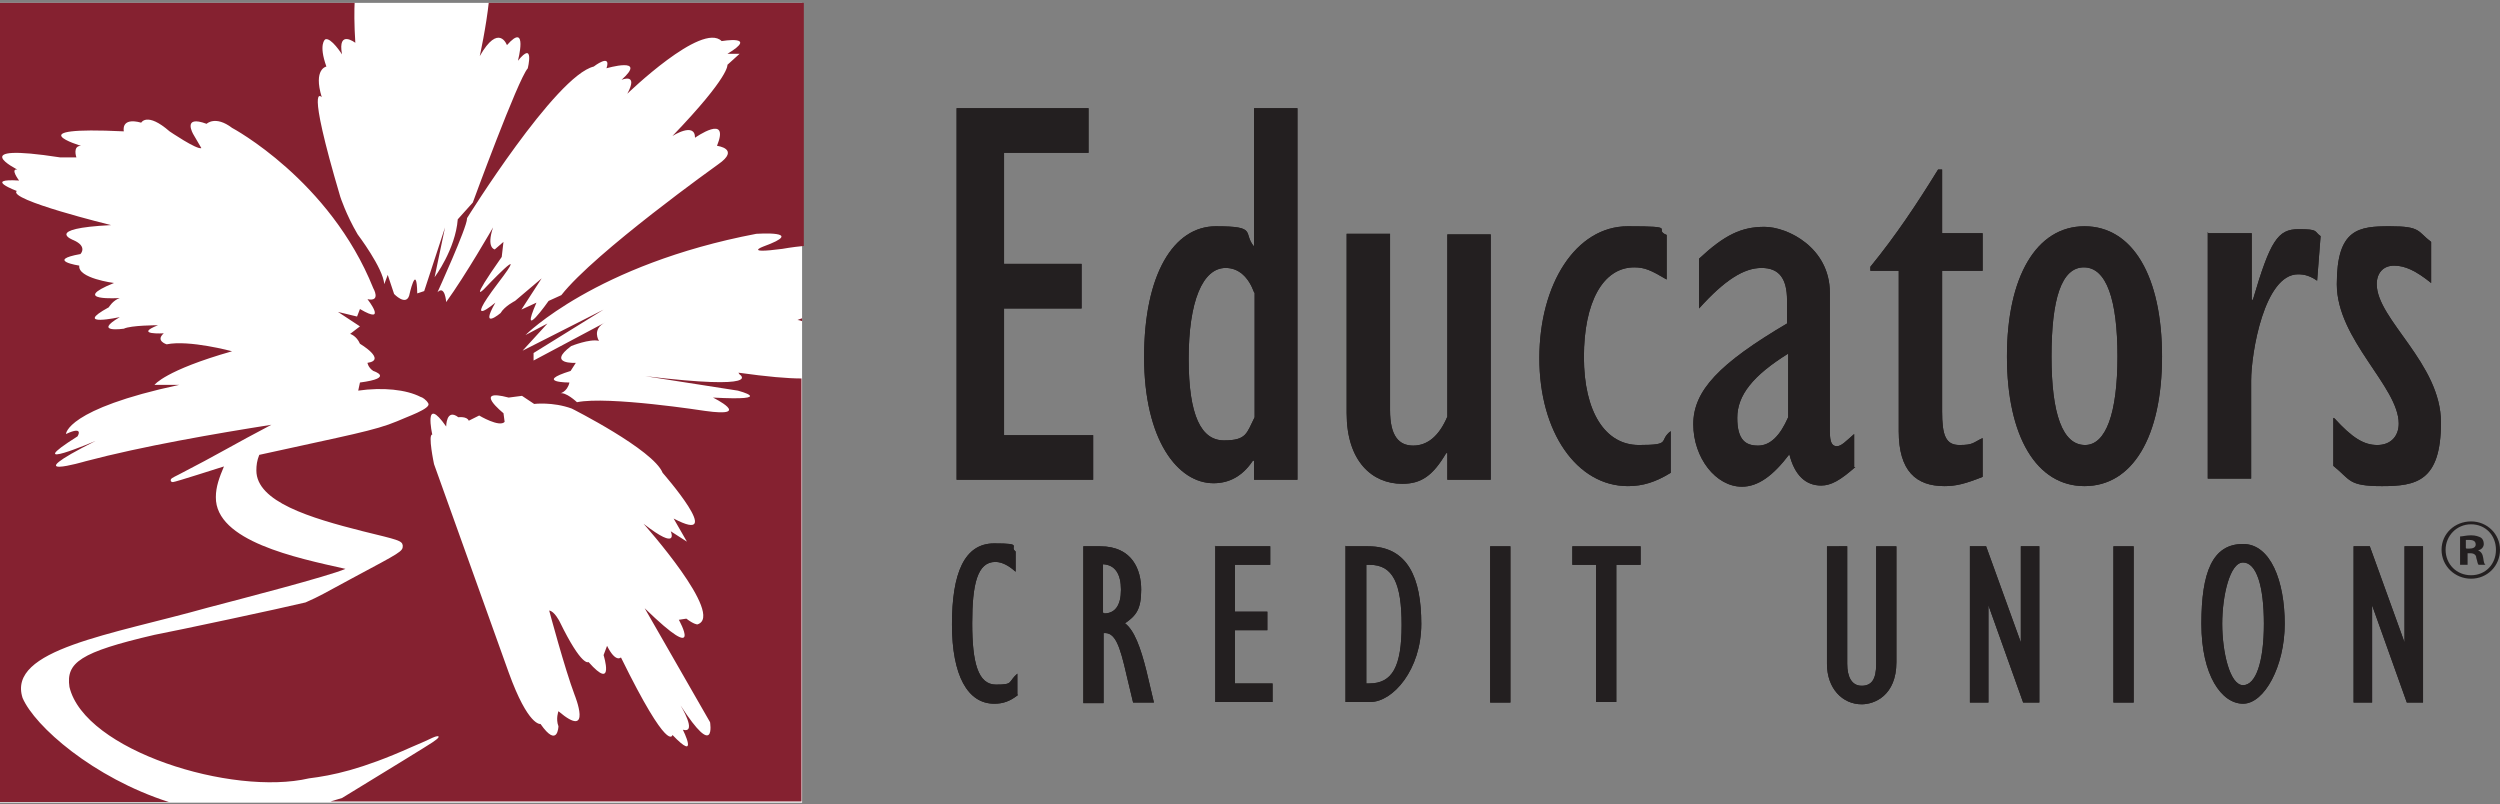 <svg fill="none" height="139" viewBox="0 0 432 139" width="432" xmlns="http://www.w3.org/2000/svg" xmlns:xlink="http://www.w3.org/1999/xlink"><rect x="0" y="0" width="432" height="139" fill="#808080" stroke="none"/><clipPath id="a"><path d="m0 .5h432v138.3h-432z"/></clipPath><g clip-path="url(#a)"><path d="m138.6.1h-138.6v138.6h138.6z" fill="#fff"/><path d="m165.2 18.7h22.9v7.7h-14.6v19.2h13.4v7.7h-13.4v21.9h15.4v7.7h-23.6v-64.2z" fill="#231f20"/><path d="m216.7 82.9v-3.3h-.2c-1.8 2.7-4.1 3.9-6.8 3.9-6.2 0-12-7.5-12-21.8s5.1-22.6 12.4-22.6 4.6 1.1 6.6 3.5v-23.9h7.5v64.2zm0-32.4c-1-2.7-2.7-4.2-4.9-4.2-4 0-6.4 5.8-6.4 15.7s2.2 14.1 6.1 14.1 3.9-1.2 5.3-4v-21.5z" fill="#231f20"/><path d="m257.6 82.9h-7.5v-4.6h-.2c-2.3 3.9-4.3 5.3-7.6 5.3-5.2 0-9.6-3.9-9.6-12.2v-31h7.5v30.5c0 4.4 1.5 6.1 4 6.1s4.5-1.7 5.9-5v-31.5h7.5v42.6z" fill="#231f20"/><path d="m288.7 81.7c-2.6 1.6-4.8 2.3-7.4 2.3-8.8 0-15.3-9.3-15.3-22.1s6.3-22.8 15.3-22.8 4.2.5 6.7 1.5v7.7c-2.7-1.6-3.8-2.1-5.6-2.1-5.4 0-8.7 6-8.7 15.5s3.7 15.2 9.5 15.2 3.3-.7 5.5-2.4z" fill="#231f20"/><path d="m320.6 80.7c-2.6 2.3-4.2 3.2-5.9 3.2-2.7 0-4.6-1.8-5.5-5.4-2.8 3.7-5.4 5.6-8.2 5.6-4.5 0-8.4-5-8.4-10.8s4.5-10.5 16.2-17.4v-4c0-3.8-1.4-5.6-4.4-5.6s-6.3 2-10.8 7v-8.6c4.4-4.1 7.3-5.5 11.3-5.5s11.3 3.6 11.3 11.4v24c0 1.9.4 2.5 1.2 2.5s1.5-.8 3-2.1v5.7zm-11.6-19.6c-6.1 3.8-8.8 7.2-8.8 11.1s1.5 4.8 3.6 4.8 3.8-1.7 5.2-4.9z" fill="#231f20"/><path d="m342.6 82.4c-3 1.2-4.6 1.6-6.6 1.6-4.9 0-7.9-2.6-7.9-9.5v-27.7h-4.9v-.7c4.4-5.4 8-10.8 11.7-16.8h.7v11h7v6.5h-7v24.3c0 4.1.6 5.8 3 5.8s2.3-.4 4-1.2v6.6z" fill="#231f20"/><path d="m360.2 39.1c8.3 0 13.4 8.6 13.4 22.5s-5.1 22.4-13.4 22.4-13.4-8.6-13.4-22.4 5.1-22.5 13.4-22.5zm.1 37.8c3.6 0 5.6-5.5 5.6-15.3s-1.9-15.4-5.8-15.4-5.6 5.5-5.6 15.4 1.9 15.3 5.8 15.3z" fill="#231f20"/><path d="m381.6 40.3h7.5v11.5h.2c3-10.2 4.3-12.2 7.9-12.2s2.6.4 3.8 1.2l-.6 7.7c-1.2-.8-2.1-1.1-3.3-1.1-5.8 0-8.1 13.5-8.1 18.4v16.9h-7.5v-42.6z" fill="#231f20"/><path d="m403.4 72.3c3.1 3.4 5.1 4.6 7.4 4.6s3.7-1.5 3.7-3.7c0-6.4-10.7-14.5-10.7-24.1s3.8-10 9.2-10 4.7.9 7.1 2.7v7.1c-2.6-2.1-4.5-3-6.4-3s-3 1.3-3 3.2c0 6.1 11.1 13.7 11.1 23.9s-4.3 11-10.2 11-5.4-1.1-8.4-3.5v-8.3z" fill="#231f20"/><path d="m175.9 120.1c-1.4 1.1-2.6 1.5-4.1 1.5-4.6 0-7.3-4.9-7.3-13.7 0-8.8 2.1-14 7.3-14s2.5.5 3.7 1.4v3.5c-1.1-1-2.3-1.7-3.5-1.7-3.1 0-4 3.8-4 10.6s1 10.6 4.1 10.6 2-.4 3.7-1.9v3.6z" fill="#231f20"/><path d="m187.2 94.4h2.9c5.6 0 7.1 4.1 7.1 7.5 0 3.4-.9 4.5-2.8 5.8 1.6 1.2 2.7 4.2 3.7 8.2l1.3 5.5h-3.6l-1.1-4.6c-1.2-5.3-2-7.6-4-7.4v12.1h-3.5v-27zm3.6 11.6c1.9 0 2.9-1.4 2.9-4.1 0-2.7-1-4.3-3.1-4.4v8.4h.2z" fill="#231f20"/><path d="m209.9 94.4h9.6v3.2h-6.1v8.1h5.6v3.2h-5.6v9.2h6.5v3.2h-9.9v-27z" fill="#231f20"/><path d="m232.6 94.4h3.8c6.9 0 9.2 5.5 9.2 13.4 0 7.9-4.9 13.5-8.8 13.5h-4.3v-27zm4 23.7c4 0 5.6-2.9 5.6-10.1s-1.5-10.4-5.5-10.4h-.6v20.5z" fill="#231f20"/><path d="m257.5 94.4h3.5v27h-3.5z" fill="#231f20"/><path d="m275.9 97.6h-4.2v-3.2h11.8v3.2h-4.2v23.7h-3.5v-23.7z" fill="#231f20"/><path d="m319.2 94.4v20.3c0 2.3.8 3.8 2.5 3.8s2.5-1.1 2.5-3.7v-20.4h3.5v20c0 5.8-3.8 7.3-6 7.3-3.3 0-6-2.7-6-7v-20.3z" fill="#231f20"/><path d="m340.4 94.4h2.8l6 16.6v-16.6h3.2v27h-2.8l-6-16.8v16.8h-3.2z" fill="#231f20"/><path d="m365.2 94.4h3.5v27h-3.5z" fill="#231f20"/><path d="m387.6 94c4.8 0 7.2 6.5 7.2 13.8s-3.5 13.8-7.2 13.8-7.2-4.9-7.2-13.8 1.9-13.8 7.2-13.8zm0 24.4c2.2 0 3.6-4 3.6-10.6s-1.3-10.6-3.6-10.6-3.6 5.8-3.6 10.6 1.3 10.6 3.6 10.6z" fill="#231f20"/><path d="m406.7 94.4h2.8l6 16.6v-16.6h3.2v27h-2.8l-6-16.8v16.8h-3.2z" fill="#231f20"/><path d="m127.8 64.7s4.5 2.8-16.3.3l16 2.5s6.9 1.8-4.3 1.2c0 0 7.1 3.5-1.4 2.3 0 0-16.7-2.6-22.1-1.5 0 0-2-1.9-3-1.5 0 0 1.3-.2 1.7-1.9 0 0-6.2 0 .2-2l.9-1.4s-5.1.3-.8-2.9c0 0 3.2-1.3 4.8-.9 0 0-1.3-2 1.1-3.2l-12.4 6.6v-1.3l12.1-7.5-14 7.1 4.3-4.7-3.8 2s12.1-12.2 39.9-17.5c0 0 8.9-.6 1.2 2.2 0 0-3.5 1.3 3.3.4 0 0 1.6-.3 3.7-.5v-42.4h-54.4c-.5 4.7-1.6 9.6-1.6 9.6 3.3-5.8 4.7-1.9 4.7-1.9 3.7-4.2 1.9 2.7 1.9 2.7 2.9-3.6 1.7 1.3 1.7 1.3-1.7 1.9-9.5 23.2-9.5 23.2l-2.6 2.9c-.4 5.2-4 10-4 10l1.8-8.6-3.6 11-1.2.4c-.1-5.6-1.4.4-1.4.4-.6 1.8-2.6-.3-2.6-.3l-1.1-3.3-.6 1.6c-.2-2.8-4.6-8.6-4.6-8.6-2-3.4-3-6.5-3-6.5-6.1-20.6-3.2-17.2-3.2-17.2-1.5-4.9.8-5.3.8-5.3-1.4-3.9-.2-4.7-.2-4.7 1-.4 2.9 2.6 2.9 2.6-.8-4.4 2.3-2 2.3-2-.2-3.2-.2-5.6-.1-7.4h-61.3v138.6h29.2c-13.1-4.2-23.2-13.1-25.3-18-2.7-8.4 15.3-10.9 32-15.6 5.7-1.5 20.8-5.4 23.8-6.7-8.5-1.9-22.5-4.8-22.4-12.4 0-1.8.6-3.4 1.4-5.3-1 .3-8.4 2.7-8.8 2.7-.1 0-.4 0-.4-.3s.2-.4 1.4-1c6.8-3.5 9.5-5.2 16-8.6-9.5 1.5-22.3 3.7-32.1 6.3 0 0-12.6 3.7 1.7-3.5 0 0-13.4 5.7-3.1-.8 0 0 1.2-1.9-2-.4 0 0 0-4.3 19.6-8.5h-4.3s1.8-2.5 13.4-5.8c0 0-7.4-2-11.3-1.2 0 0-2-.6-.5-1.9 0 0-5.3.3-1-1.4 0 0-4.7 0-5.9.6 0 0-5.5.8-.7-2 0 0-8.3 1.8-1.9-1.7 0 0 .7-1.2 1.9-1.6 0 0-8.9.6-1-2.6 0 0-6.3-.8-6-3 0 0-5.9-.9.2-2 0 0 1.3-1.3-1.2-2.4 0 0-5.4-2 6.5-2.6 0 0-18-4.4-16.3-5.9 0 0-5.9-2.2.4-1.8 0 0-1.6-2.1-.3-1.9 0 0-9.4-4.7 7.4-2.1h2.8s-.7-2 .8-2c0 0-11.4-3.4 7.4-2.5 0 0-.6-2.5 3-1.5 0 0 1-1.9 4.9 1.5 0 0 4.7 3.2 5.5 2.9 0 0-.8-1.4-1.4-2.4 0 0-2-3.4 2.3-1.8 0 0 1.5-1.5 4.4.7 0 0 16.9 9 24.4 27.7 0 0 1.4 2.4-1 1.9 0 0 3.6 4.6-1.3 1.7l-.5 1.3-3.3-.8 3.8 2.5-1.7 1.3s1.1.3 1.7 1.7c0 0 4.7 2.8 1.3 3.3 0 0 .1.8 1 1.4 0 0 3.8 1.2-2.3 2l-.3 1.4c4.2-.6 8.3-.2 10.8 1.1.2 0 1 .5 1.3 1.1.6.9-3.9 2.4-5.4 3.1-3.8 1.6-8.4 2.4-23.8 5.8-.4 1-.5 1.8-.5 2.7 0 5.4 9.3 8.2 18.4 10.5 6.1 1.5 6.8 1.6 6.9 2.5 0 1-.3 1.1-8.7 5.6-5 2.7-5.6 3.1-8.1 4.2-4.1 1-22.4 4.9-26.1 5.6-12.9 3-15.3 4.8-14.7 9 2.6 11 28.1 18.9 41.4 15.8 4-.5 9-1.5 17.7-5.4 3.1-1.3 3.5-1.6 4.1-1.8s.6 0 .6 0c0 .3-.7.7-1.1 1s-7.9 4.9-15.6 9.6c-.7.2-1.3.4-2 .6h81.4v-73.1c-2.4 0-5.9-.3-10.9-1zm-47.1-27s15.3-24.6 21.9-26.2c0 0 3.1-2.4 2.2.3 0 0 7.2-2.1 2.6 2 0 0 3-1.3 1 2.4 0 0 12.9-12.5 16.3-9.1 0 0 6.5-1.1 1 2.2h2.1l-2.1 1.9s.5 1.9-9.5 12.3c0 0 3.9-2.5 3.9.3 0 0 6.1-4.3 3.8 1.4 0 0 4.1.5.2 3.2 0 0-21.3 15.2-27.1 22.6l-2.2 1s-5.2 7.4-2.1.3l-2.6 1.2 3.5-5.4-4.6 3.9s-1.8.9-2.5 2.1c0 0-3.7 3.1-.9-1.8 0 0-5.8 4.9.4-3.3 6.2-8.1-2.4 1-2.4 1s-2.8 2.8 3.1-5.6l.3-2.6-1.5 1.3s-1.5-.2-.3-3.8c0 0-4.7 8.2-8.1 12.9 0 0-.2-3-1.5-1.7 0 0 5.1-11.2 5.1-12.7zm36.9 84.2s3 4.9.4 4.2c0 0 2.9 5.8-1.8.9 0 0-.6 3.5-8.9-13.4 0 0-.9 1-2.4-2l-.6 1.6s2 6.4-2.6 1.2c0 0-1.1 1-5-7 0 0-.9-1.8-1.8-1.9 0 0 2.7 10.1 4.4 14.6 0 0 3.2 7.9-2.8 2.8 0 0-.5 1.3 0 2.6 0 0-.1 3.9-3.1-.4 0 0-2.1.5-5.5-8.9l-12.9-36s-1.1-5.2-.3-5.1c0 0-1.6-7.1 2.4-1.4 0 0 0-3.2 2.1-1.6 0 0 1.5-.2 1.8.6l1.8-.9s3.5 2.1 4.4 1.1l-.2-1.5s-5.5-4.4.9-2.7l2.3-.3 2.1 1.4s3.2-.4 6.5.8c0 0 14.1 7.1 15.7 11.1 0 0 11.2 12.8 1.9 7.9l2.3 4-2.8-1.8s1.6 3.6-4.7-1.3c0 0 14.2 15.9 9.3 17.4 0 0-.6 0-1.9-1l-1.3.2s4.6 8.2-5.9-2l11.3 19.7s1.1 6.7-5.1-2.9z" fill="#852130"/><path d="m138.6 55.5v-.5c-.3.1-.6.2-.8.3 0 0 .3 0 .8.2z" fill="#852130"/><g fill="#231f20"><path d="m165.2 18.7h22.9v7.7h-14.6v19.2h13.4v7.7h-13.4v21.9h15.4v7.7h-23.6v-64.2z"/><path d="m216.7 82.9v-3.3h-.2c-1.8 2.7-4.1 3.9-6.8 3.9-6.2 0-12-7.5-12-21.8s5.1-22.6 12.4-22.6 4.6 1.1 6.6 3.5v-23.9h7.5v64.2zm0-32.4c-1-2.7-2.7-4.2-4.9-4.2-4 0-6.4 5.8-6.4 15.7s2.2 14.1 6.1 14.1 3.9-1.2 5.3-4v-21.5z"/><path d="m257.6 82.9h-7.5v-4.6h-.2c-2.3 3.9-4.3 5.3-7.6 5.3-5.2 0-9.6-3.9-9.6-12.2v-31h7.5v30.5c0 4.4 1.5 6.1 4 6.1s4.5-1.7 5.9-5v-31.5h7.5v42.6z"/><path d="m288.7 81.7c-2.6 1.6-4.8 2.3-7.4 2.3-8.8 0-15.3-9.3-15.3-22.1s6.3-22.8 15.3-22.8 4.2.5 6.7 1.5v7.7c-2.7-1.6-3.8-2.1-5.6-2.1-5.4 0-8.7 6-8.7 15.5s3.7 15.2 9.5 15.2 3.3-.7 5.5-2.4z"/><path d="m320.6 80.7c-2.6 2.3-4.2 3.2-5.9 3.2-2.7 0-4.6-1.8-5.5-5.4-2.8 3.7-5.4 5.6-8.2 5.6-4.5 0-8.4-5-8.4-10.8s4.5-10.5 16.2-17.4v-4c0-3.8-1.4-5.6-4.4-5.6s-6.3 2-10.8 7v-8.6c4.4-4.1 7.3-5.5 11.3-5.5s11.3 3.6 11.3 11.4v24c0 1.9.4 2.5 1.2 2.5s1.5-.8 3-2.1v5.7zm-11.6-19.6c-6.1 3.8-8.8 7.2-8.8 11.1s1.5 4.8 3.6 4.8 3.8-1.7 5.2-4.9z"/><path d="m342.6 82.4c-3 1.2-4.6 1.6-6.6 1.6-4.9 0-7.9-2.6-7.9-9.5v-27.7h-4.9v-.7c4.4-5.4 8-10.8 11.7-16.8h.7v11h7v6.5h-7v24.3c0 4.1.6 5.8 3 5.8s2.3-.4 4-1.2v6.6z"/><path d="m360.2 39.1c8.3 0 13.4 8.6 13.4 22.5s-5.1 22.4-13.4 22.4-13.4-8.6-13.4-22.4 5.1-22.5 13.4-22.5zm.1 37.8c3.6 0 5.6-5.5 5.6-15.3s-1.9-15.4-5.8-15.4-5.6 5.5-5.6 15.4 1.9 15.3 5.8 15.3z"/><path d="m381.6 40.3h7.5v11.5h.2c3-10.2 4.3-12.2 7.9-12.2s2.6.4 3.8 1.2l-.6 7.7c-1.2-.8-2.1-1.1-3.3-1.1-5.8 0-8.1 13.5-8.1 18.4v16.9h-7.5v-42.6z"/><path d="m403.4 72.3c3.1 3.4 5.1 4.6 7.4 4.6s3.7-1.5 3.7-3.7c0-6.4-10.7-14.5-10.7-24.1s3.8-10 9.2-10 4.7.9 7.1 2.7v7.1c-2.6-2.1-4.5-3-6.4-3s-3 1.3-3 3.2c0 6.1 11.1 13.7 11.1 23.9s-4.3 11-10.2 11-5.4-1.1-8.4-3.5v-8.3z"/><path d="m175.9 120.1c-1.4 1.1-2.6 1.5-4.1 1.5-4.6 0-7.3-4.9-7.3-13.7 0-8.8 2.1-14 7.3-14s2.5.5 3.7 1.4v3.5c-1.1-1-2.3-1.7-3.5-1.7-3.1 0-4 3.8-4 10.6s1 10.6 4.1 10.6 2-.4 3.7-1.9v3.6z"/><path d="m187.2 94.4h2.9c5.6 0 7.1 4.1 7.1 7.5 0 3.4-.9 4.5-2.8 5.8 1.6 1.2 2.7 4.2 3.7 8.2l1.3 5.5h-3.6l-1.1-4.6c-1.2-5.3-2-7.6-4-7.4v12.1h-3.5v-27zm3.6 11.6c1.9 0 2.9-1.4 2.9-4.1 0-2.7-1-4.3-3.1-4.4v8.4h.2z"/><path d="m209.9 94.4h9.6v3.2h-6.1v8.1h5.6v3.2h-5.6v9.2h6.5v3.2h-9.9v-27z"/><path d="m232.6 94.4h3.8c6.9 0 9.2 5.5 9.2 13.4 0 7.9-4.9 13.5-8.8 13.5h-4.3v-27zm4 23.7c4 0 5.6-2.9 5.6-10.1s-1.5-10.4-5.5-10.4h-.6v20.5z"/><path d="m257.5 94.4h3.5v27h-3.5z"/><path d="m275.9 97.6h-4.2v-3.2h11.8v3.2h-4.2v23.7h-3.5v-23.7z"/><path d="m319.2 94.4v20.3c0 2.3.8 3.8 2.5 3.8s2.5-1.1 2.5-3.7v-20.4h3.5v20c0 5.8-3.8 7.3-6 7.3-3.3 0-6-2.7-6-7v-20.3z"/><path d="m340.4 94.4h2.8l6 16.6v-16.6h3.2v27h-2.8l-6-16.8v16.8h-3.2z"/><path d="m365.2 94.4h3.5v27h-3.5z"/><path d="m387.6 94c4.8 0 7.2 6.5 7.2 13.8s-3.5 13.8-7.2 13.8-7.2-4.9-7.2-13.8 1.9-13.8 7.2-13.8zm0 24.4c2.2 0 3.6-4 3.6-10.6s-1.3-10.6-3.6-10.6-3.6 5.8-3.6 10.6 1.3 10.6 3.6 10.6z"/><path d="m406.7 94.4h2.8l6 16.6v-16.6h3.2v27h-2.8l-6-16.8v16.8h-3.2z"/><path d="m432 95c0 2.8-2.2 5-5 5s-5.1-2.2-5.1-5 2.3-4.9 5.1-4.9 5 2.2 5 4.9zm-9.4 0c0 2.5 1.9 4.4 4.4 4.4s4.3-1.9 4.3-4.4-1.8-4.4-4.3-4.4-4.4 2-4.4 4.4zm3.6 2.6h-1.1v-4.9c.4 0 1.1-.2 1.9-.2s1.3.2 1.7.4c.3.2.5.6.5 1.1s-.4 1-1 1.1c.5.2.8.6.9 1.3.1.8.2 1.1.4 1.2h-1.2c-.2-.2-.2-.6-.4-1.2 0-.5-.4-.8-1-.8h-.5v2zm0-2.8h.5c.6 0 1.1-.2 1.1-.7s-.3-.8-1.1-.8-.5 0-.6 0v1.4z"/></g></g></svg>